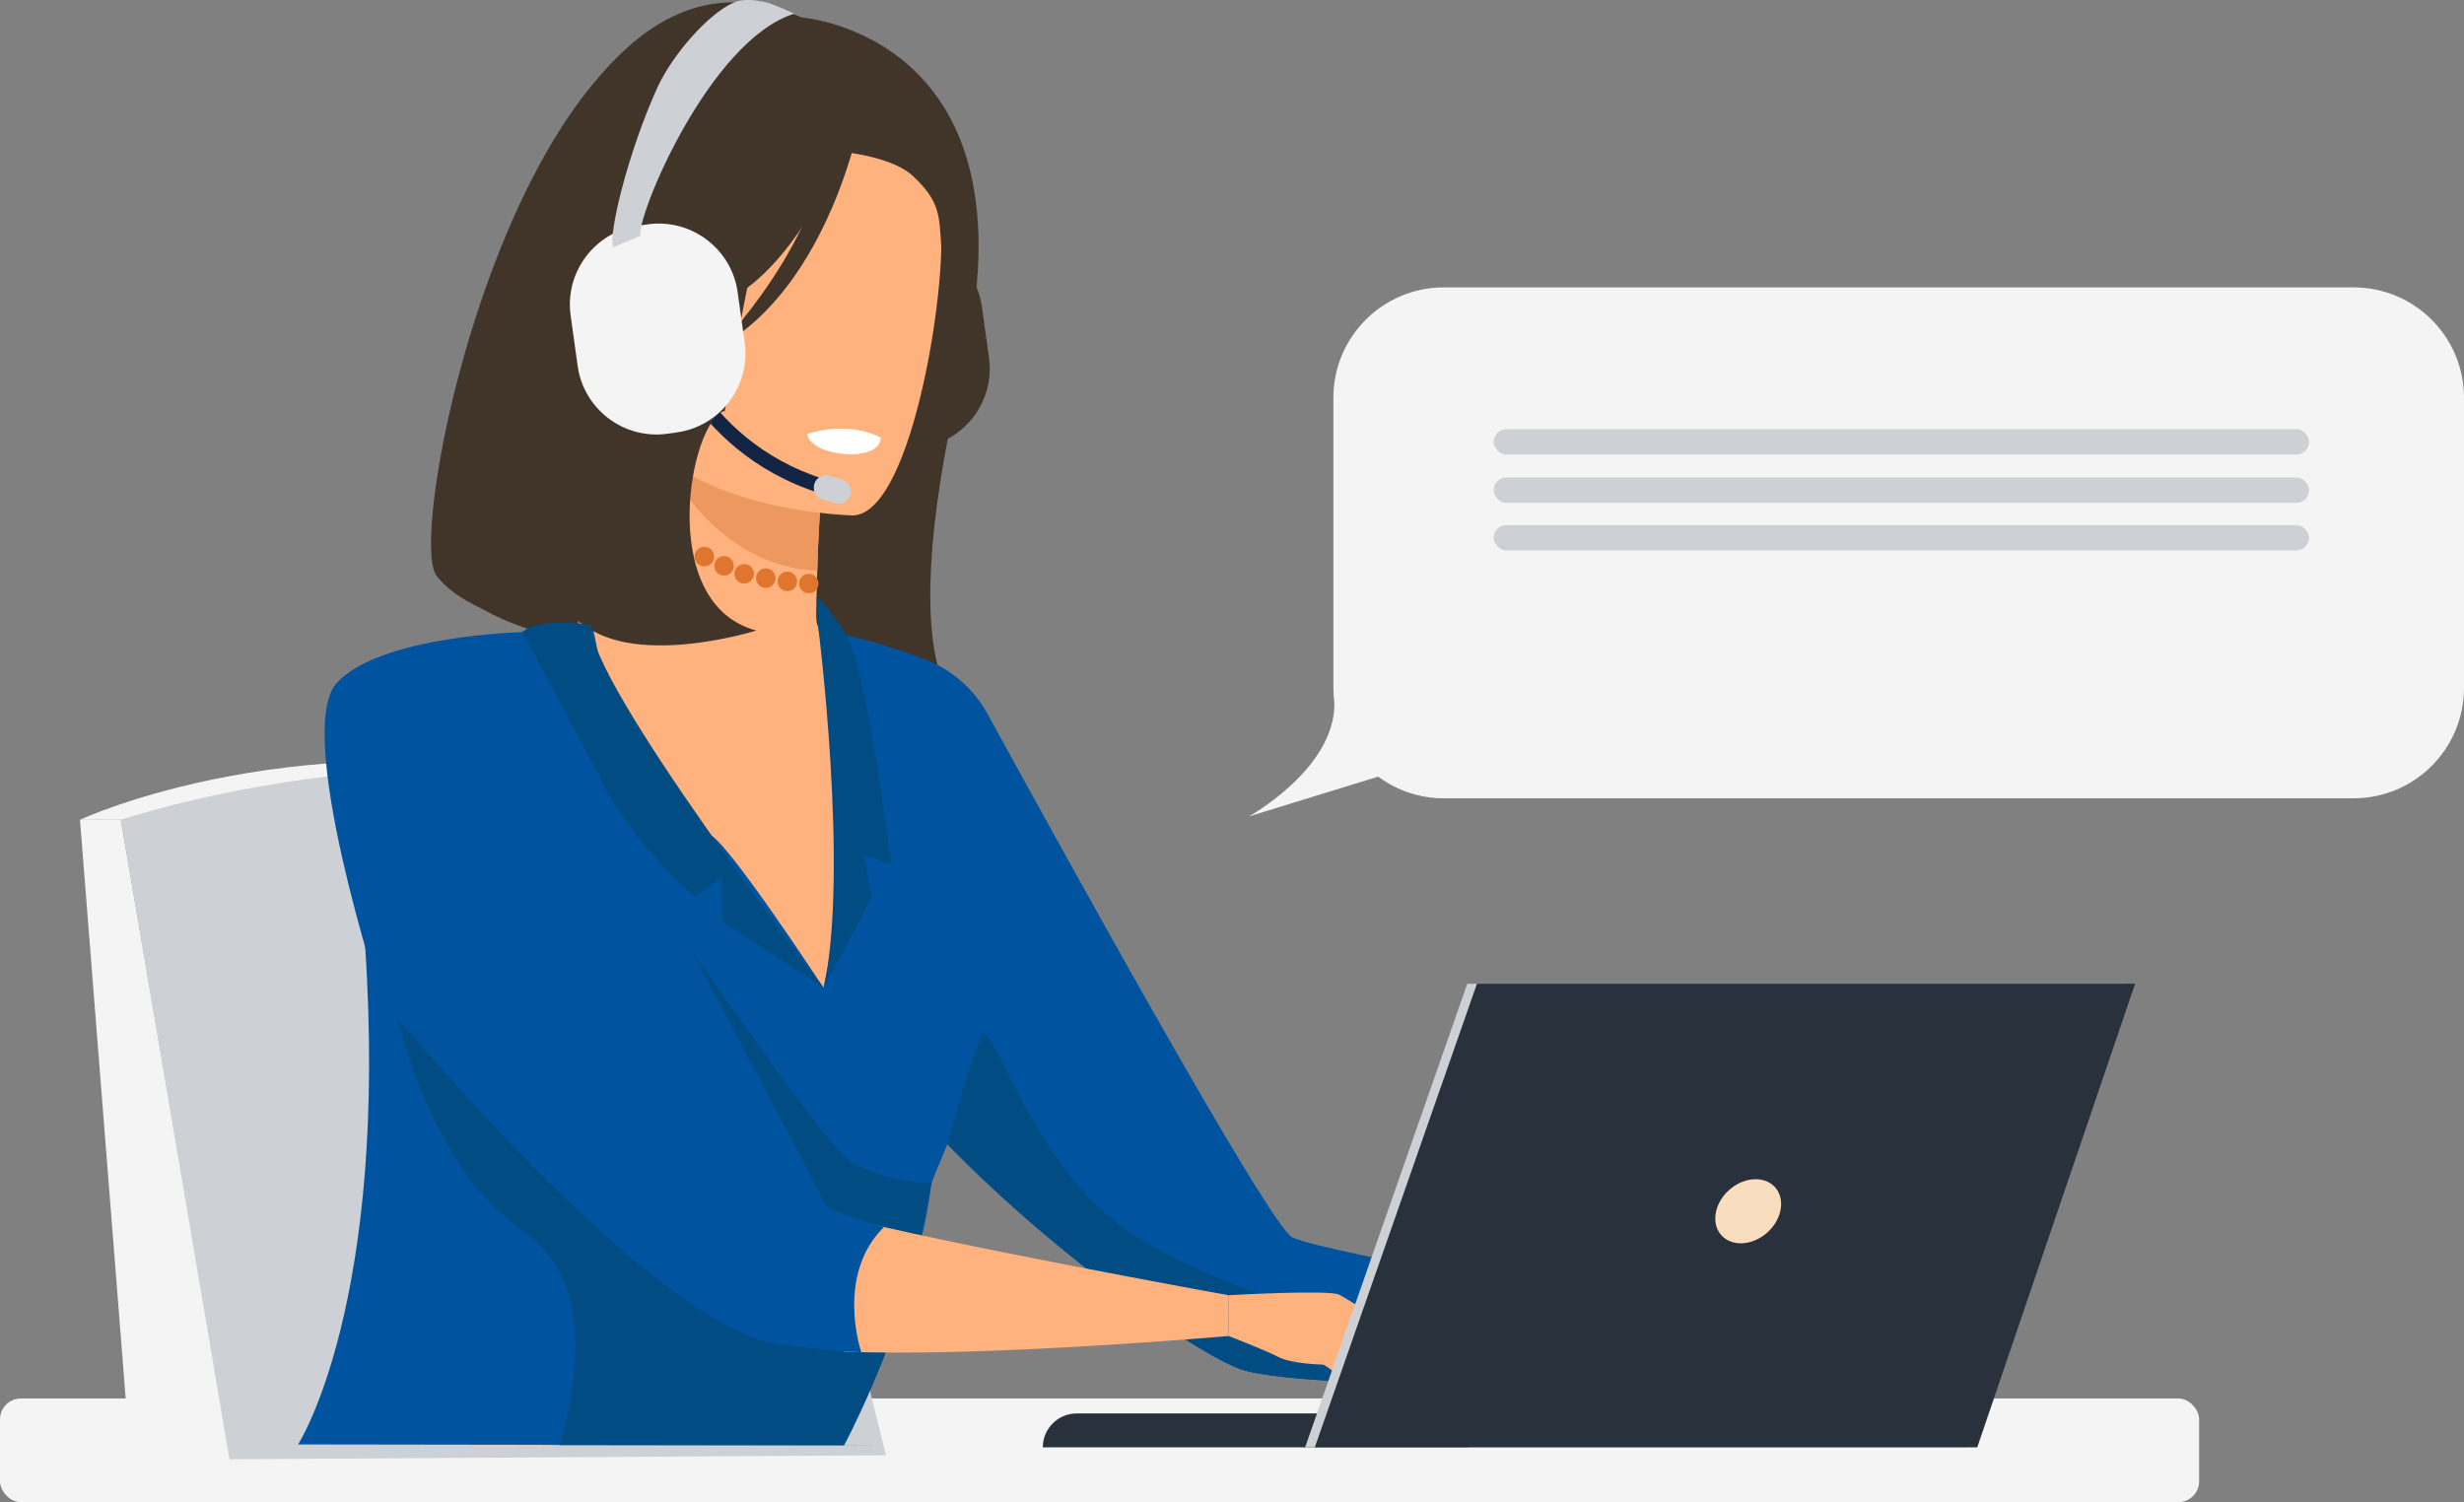 <?xml version="1.0" encoding="UTF-8"?><svg xmlns="http://www.w3.org/2000/svg" viewBox="0 0 502.77 306.53"><rect x="0" y="0" width="502.77" height="306.53" fill="#808080" stroke="none"/><defs><style>.d{fill:#f4f4f4;}.e{fill:#fff;}.f{fill:#413429;}.g{fill:#00549f;}.h{fill:#29313d;}.i{fill:#122544;}.j{fill:#ed985f;}.k{fill:#f9ddbf;}.l{fill:#ffb27d;}.m{fill:#e0752d;}.n{fill:#cdd0d5;}.o{fill:#024c84;}.p{fill:#d2e3fc;}</style></defs><g id="a"/><g id="b"><g id="c"><g><rect class="d" y="285.36" width="448.73" height="21.17" rx="4.27" ry="4.27"/><path class="d" d="M480.23,58.64h-185.62c-12.45,0-22.54,10.09-22.54,22.54v59.18c0,1.05,.07,2.08,.21,3.09,.17,13.41-17.44,23.14-17.44,23.14l26.37-8.11c3.75,2.77,8.38,4.42,13.4,4.42h185.62c12.45,0,22.54-10.09,22.54-22.54v-59.18c0-12.45-10.09-22.54-22.54-22.54Z"/><polygon class="d" points="24.66 167.28 16.32 167.28 26.53 296.54 46.82 296.54 24.66 167.28"/><path class="d" d="M16.32,167.28s45.54-21.38,107.94-7.16l-99.6,7.16h-8.34Z"/><path class="n" d="M46.82,297.77L24.66,167.28s69.78-23.43,123.92,0l32.2,129.67-133.97,.82Z"/><g><path class="n" d="M145.53,89.97c-.05-.14-.11-.24-.16-.32l-6.35,3.23"/><path class="n" d="M163.06,34.4l6.26,.1"/></g><rect class="n" x="304.78" y="87.58" width="166.37" height="5.16" rx="2.58" ry="2.58"/><rect class="n" x="304.78" y="97.45" width="166.37" height="5.16" rx="2.58" ry="2.58"/><rect class="n" x="304.78" y="107.15" width="166.37" height="5.16" rx="2.58" ry="2.58"/><g><path class="f" d="M150.19,78.71s-25.41,16.52-8.3,49.26c0,0-21.51,3.84-26.66-3.47,0,0,.71,3.26,1.61,4.83,0,0-20.64-2.53-27.77-11.85-7.13-9.32,20.05-137.95,74.48-113.92,0,0,48.95,3.59,32.89,71.76-16.06,68.17,2.14,71.22,2.14,71.22,0,0-5.58,2.23-8.02,1.82,0,0-3.29-2.28-3.58-4.84,0,0,.06,3.95,.77,5.32,0,0-20.03-1-28.3-11.81-8.27-10.81-14.44-44.58-9.26-58.33Z"/><path class="f" d="M187.99,91.31l-1.98,.27c-8.83,1.22-17.05-5-18.28-13.82l-1.44-10.36c-1.22-8.83,5-17.05,13.82-18.28l1.98-.27c8.83-1.22,17.05,5,18.28,13.82l1.44,10.36c1.22,8.83-5,17.05-13.82,18.28Z"/><path class="l" d="M193.64,174.38c-7.39,5.7-12.06,26.3-23.98,29.69-44.66,12.75-68.63-40.28-76.47-66.17,5.98-3.84,11.74-4.91,15.07-5.49,3.25-.55,6.67-.98,9.51-1.27,4.88-4.15,11.63-20.44,12.04-45.22l2.15,.46,36.11,7.93s-1.05,11.4-1.31,22.15c-.19,8.4-.46,10.41,.19,11.42,2.81,.46,6.12,7.64,6.12,7.64,0,0,0,.01,.02,.03,.52,.76,11.72,17.22,20.55,38.82Z"/><path class="j" d="M168.08,94.33s-1.06,11.4-1.31,22.15c-20.28-.99-30.62-19.72-34.81-30.07l36.11,7.93Z"/><g><path class="g" d="M351.75,281.61s-21.24,.78-44.3,.86c-2.73,.01-5.49,.01-8.24,0-18.78-.08-37.24-.74-45.09-2.76-7.67-1.98-37.19-21.98-60.81-46.21,0,0,0-.01,0-.01-1.83,4.37-3.21,7.7-3.25,7.97-.69,5.44-1.85,10.89-3.26,16.13-5.35,19.97-14.28,36.73-14.59,37.31l-12.65-.02-98.74-.14s18.65-28.73,13.64-102.33c-.13-1.86,17.19-61.24,17.19-61.24,0,0,13.46-2.35,29.01-3.61,1.47,1.34,4.49,40.4,23.94,42.66,3.16,.37,23.46,31.37,23.46,31.37l6.15-31.67-7.27-42.02c9.33,2.73,14.45,3.71,22.21,6.81,5.28,2.12,9.66,6.01,12.38,11,13.59,24.84,57.7,104.95,62.2,106.81,4.22,1.75,20.1,4.92,36.92,7.99h.01c22.5,4.11,46.64,8.01,46.64,8.01l4.43,13.1Z"/><path class="p" d="M179.27,294.89l-7.07,.02s.01-.02,.02-.03h7.05Z"/></g><path class="l" d="M174.1,105.18s-48.02-.94-46.97-30.84c1.05-29.89-4.45-50.15,26.26-50.81,30.7-.66,36.26,10.95,38.33,21.02,2.08,10.06-5.1,60.11-17.62,60.63Z"/><path class="o" d="M307.46,282.47c-2.73,.01-5.49,.01-8.24,0-18.78-.08-37.24-.74-45.09-2.76-7.67-1.98-37.19-21.98-60.81-46.21,0,0,0-.01,0-.01,0,0,4.98-19.07,7.13-22.27,2.15-3.2,10.62,27.83,30.42,40.46,19.8,12.63,50.78,21.47,65.82,17.89,10.13-2.41,11.17,6.7,10.77,12.9Z"/><path class="e" d="M164.67,88.55s.31,3.58,8.18,4.14c0,0,6.61,.48,6.89-3.37,0,0-6.02-3.61-15.07-.77Z"/><path class="i" d="M167.27,100.64c-27.28-8.62-33.98-34.45-34.04-34.71l2.91-.72-1.46,.36,1.45-.36c.06,.25,6.39,24.47,32.04,32.57,.17,.05,.34,.11,.52,.16l-.87,2.87c-.18-.06-.37-.11-.55-.17Z"/><path class="n" d="M170.36,102.66l-2.57-.81c-1.31-.41-2.04-1.82-1.63-3.13h0c.41-1.31,1.82-2.04,3.13-1.63l2.57,.81c1.31,.41,2.04,1.82,1.63,3.13h0c-.41,1.31-1.82,2.04-3.13,1.63Z"/><path class="f" d="M176.83,19.57s-12.29,36.42-30.74,42.59c-18.44,6.18-24.56-1.14-24.56-1.14,0,0,13.59-12.48,15.15-32.68,0,0,29.8-23.67,40.14-8.78Z"/><path class="f" d="M153.87,30.29s25.04-1.4,32.52,5.72c5.4,5.14,5.27,7.82,5.69,14.68,0,0,10.95-16.89-.32-28.71-11.95-12.53-37.89,8.31-37.89,8.31Z"/><path class="f" d="M175.76,23.42s-6.27,34.84-29.19,47.5c0,0,22.2-22.72,22.59-45.45,.39-22.73,6.6-2.05,6.6-2.05Z"/><path class="f" d="M91.56,118.48c7.27,9.69,27.86,12.77,27.86,12.77-.92-1.62-1.68-4.98-1.68-4.98,10.47,10.61,36.6,2.39,36.6,2.39-20.7-5.43-13.51-43.12-6.43-44.83,4.47-28.41,13.06-63.83,17.08-79.74-.92-.17-1.44-.23-1.44-.23-54.61-25.84-79.27,104.93-72,114.61Z"/><g><path class="d" d="M138.13,88.24l-1.98,.27c-8.83,1.22-17.05-5-18.28-13.82l-1.44-10.36c-1.22-8.83,5-17.05,13.82-18.28l1.98-.28c8.83-1.22,17.05,5,18.28,13.82l1.44,10.36c1.22,8.83-5,17.05-13.82,18.28Z"/><path class="n" d="M125.16,50.44c-1.18-2.21,2.95-19.37,9.03-32.69,2.94-6.43,10.35-15.05,15.64-17.27,1.91-.8,4.45-.47,6.52,0,1.5,.34,5.72,2.31,5.72,2.31-17.39,5.42-32.5,41.86-31.41,45.64-.03-.12-.08-.2-.12-.27l-5.4,2.28Z"/><path class="d" d="M134.14,77.94l-.99,.14c-4.4,.61-8.5-2.49-9.11-6.89l-.72-5.16c-.61-4.4,2.49-8.5,6.89-9.11l.99-.14c4.4-.61,8.5,2.49,9.11,6.89l.72,5.16c.61,4.4-2.49,8.5-6.89,9.11Z"/></g><path class="o" d="M120.67,127.54s-10.93-1.72-14.07,1.45c0,0,14.4,36.8,35.15,53.98l5.55-3.94v8.95l20.78,13.6s-48.47-62.9-47.4-74.03Z"/><path class="l" d="M250.66,264.3s20.59-1.18,22.59-.11c3.25,1.75,14.31,8.87,16.04,10.94,1.73,2.07,6.27,10.37,6.27,10.37,0,0-1.96,.55-2.85-.25-.89-.8-7.61-7.94-7.61-7.94l6.9,10.49s-2.39-.11-3.33-1.15c-.95-1.04-7.4-7.6-7.4-7.6l-2.2-.43s2.24,1.79,3.45,3.42c1.21,1.62,2.02,3.37,2.02,3.37,0,0-1.97-.33-2.58-.63-.61-.29-6.4-5.35-6.4-5.35l3.07,4.18s-2.07-.1-2.75-.56c-.68-.46-5.18-4.61-5.98-4.6-.8,0-6.55-.23-9.02-1.54-2.47-1.31-10.22-4.31-10.22-4.31l-.02-8.31Z"/><path class="o" d="M186.81,257.57c-5.35,19.97-14.28,36.73-14.59,37.31h7.05l-7.07,.03H106.6s7.61-.01,7.6-.05c-.18-.67,11.09-31.22-7.6-43.75-18.72-12.55-25.51-43.4-25.51-43.4l59.58-14.55s24.55,35.82,31.53,42.65c5.36,5.24,17.86,5.64,17.86,5.64l-3.26,16.13Z"/><path class="o" d="M166.95,127.88s6.34,50.07,1.12,73.69c0,0,8.51-15.63,9.7-18.49l-1.43-8.59,5.49,1.91s-4.84-39.92-9.22-46.92c-4.38-7-5.99-7.68-5.99-7.68l.33,6.07Z"/><path class="l" d="M351.75,281.61s-26.57,.98-52.53,.86c-6.44-9.99,1.45-21.97,1.45-21.97h.01c22.5,4.11,46.64,8.01,46.64,8.01l4.43,13.1Z"/><path class="l" d="M250.68,272.62s-50.54,4.42-78.48,3.17v-27.45c18.3,5.05,78.46,15.96,78.46,15.96l.02,8.32Z"/><path class="g" d="M106.6,128.99s-28.91,.66-37.85,10.32c-8.95,9.66,8.88,64.27,8.88,64.27,0,0,53.88,65.99,80.83,70.64,0,0,11.78,1.61,17.28,1.7,0,0-5.39-15.7,4.64-25.55,0,0-11.54-3.23-12.02-4.66-.48-1.43-61.75-116.72-61.75-116.72Z"/></g></g><g><path class="h" d="M299.64,295.34h-86.86c0-3.82,3.1-6.92,6.92-6.92h79.94v6.92Z"/><polygon class="n" points="299.39 200.74 433.69 200.74 401.47 295.34 266.3 295.34 299.39 200.74"/><polygon class="h" points="435.66 200.73 403.45 295.34 268.28 295.34 301.37 200.73 435.66 200.73"/><path class="k" d="M363.26,247.16c-.83,3.61-4.44,6.54-8.06,6.54s-5.87-2.93-5.03-6.54c.83-3.61,4.44-6.54,8.06-6.54s5.87,2.93,5.03,6.54Z"/></g><circle class="m" cx="143.73" cy="113.57" r="1.99"/><circle class="m" cx="147.75" cy="115.46" r="1.99"/><circle class="m" cx="151.84" cy="117.09" r="1.99"/><circle class="m" cx="156.25" cy="117.97" r="1.99"/><circle class="m" cx="160.66" cy="118.64" r="1.99"/><circle class="m" cx="165.03" cy="119.08" r="1.99"/></g></g></svg>